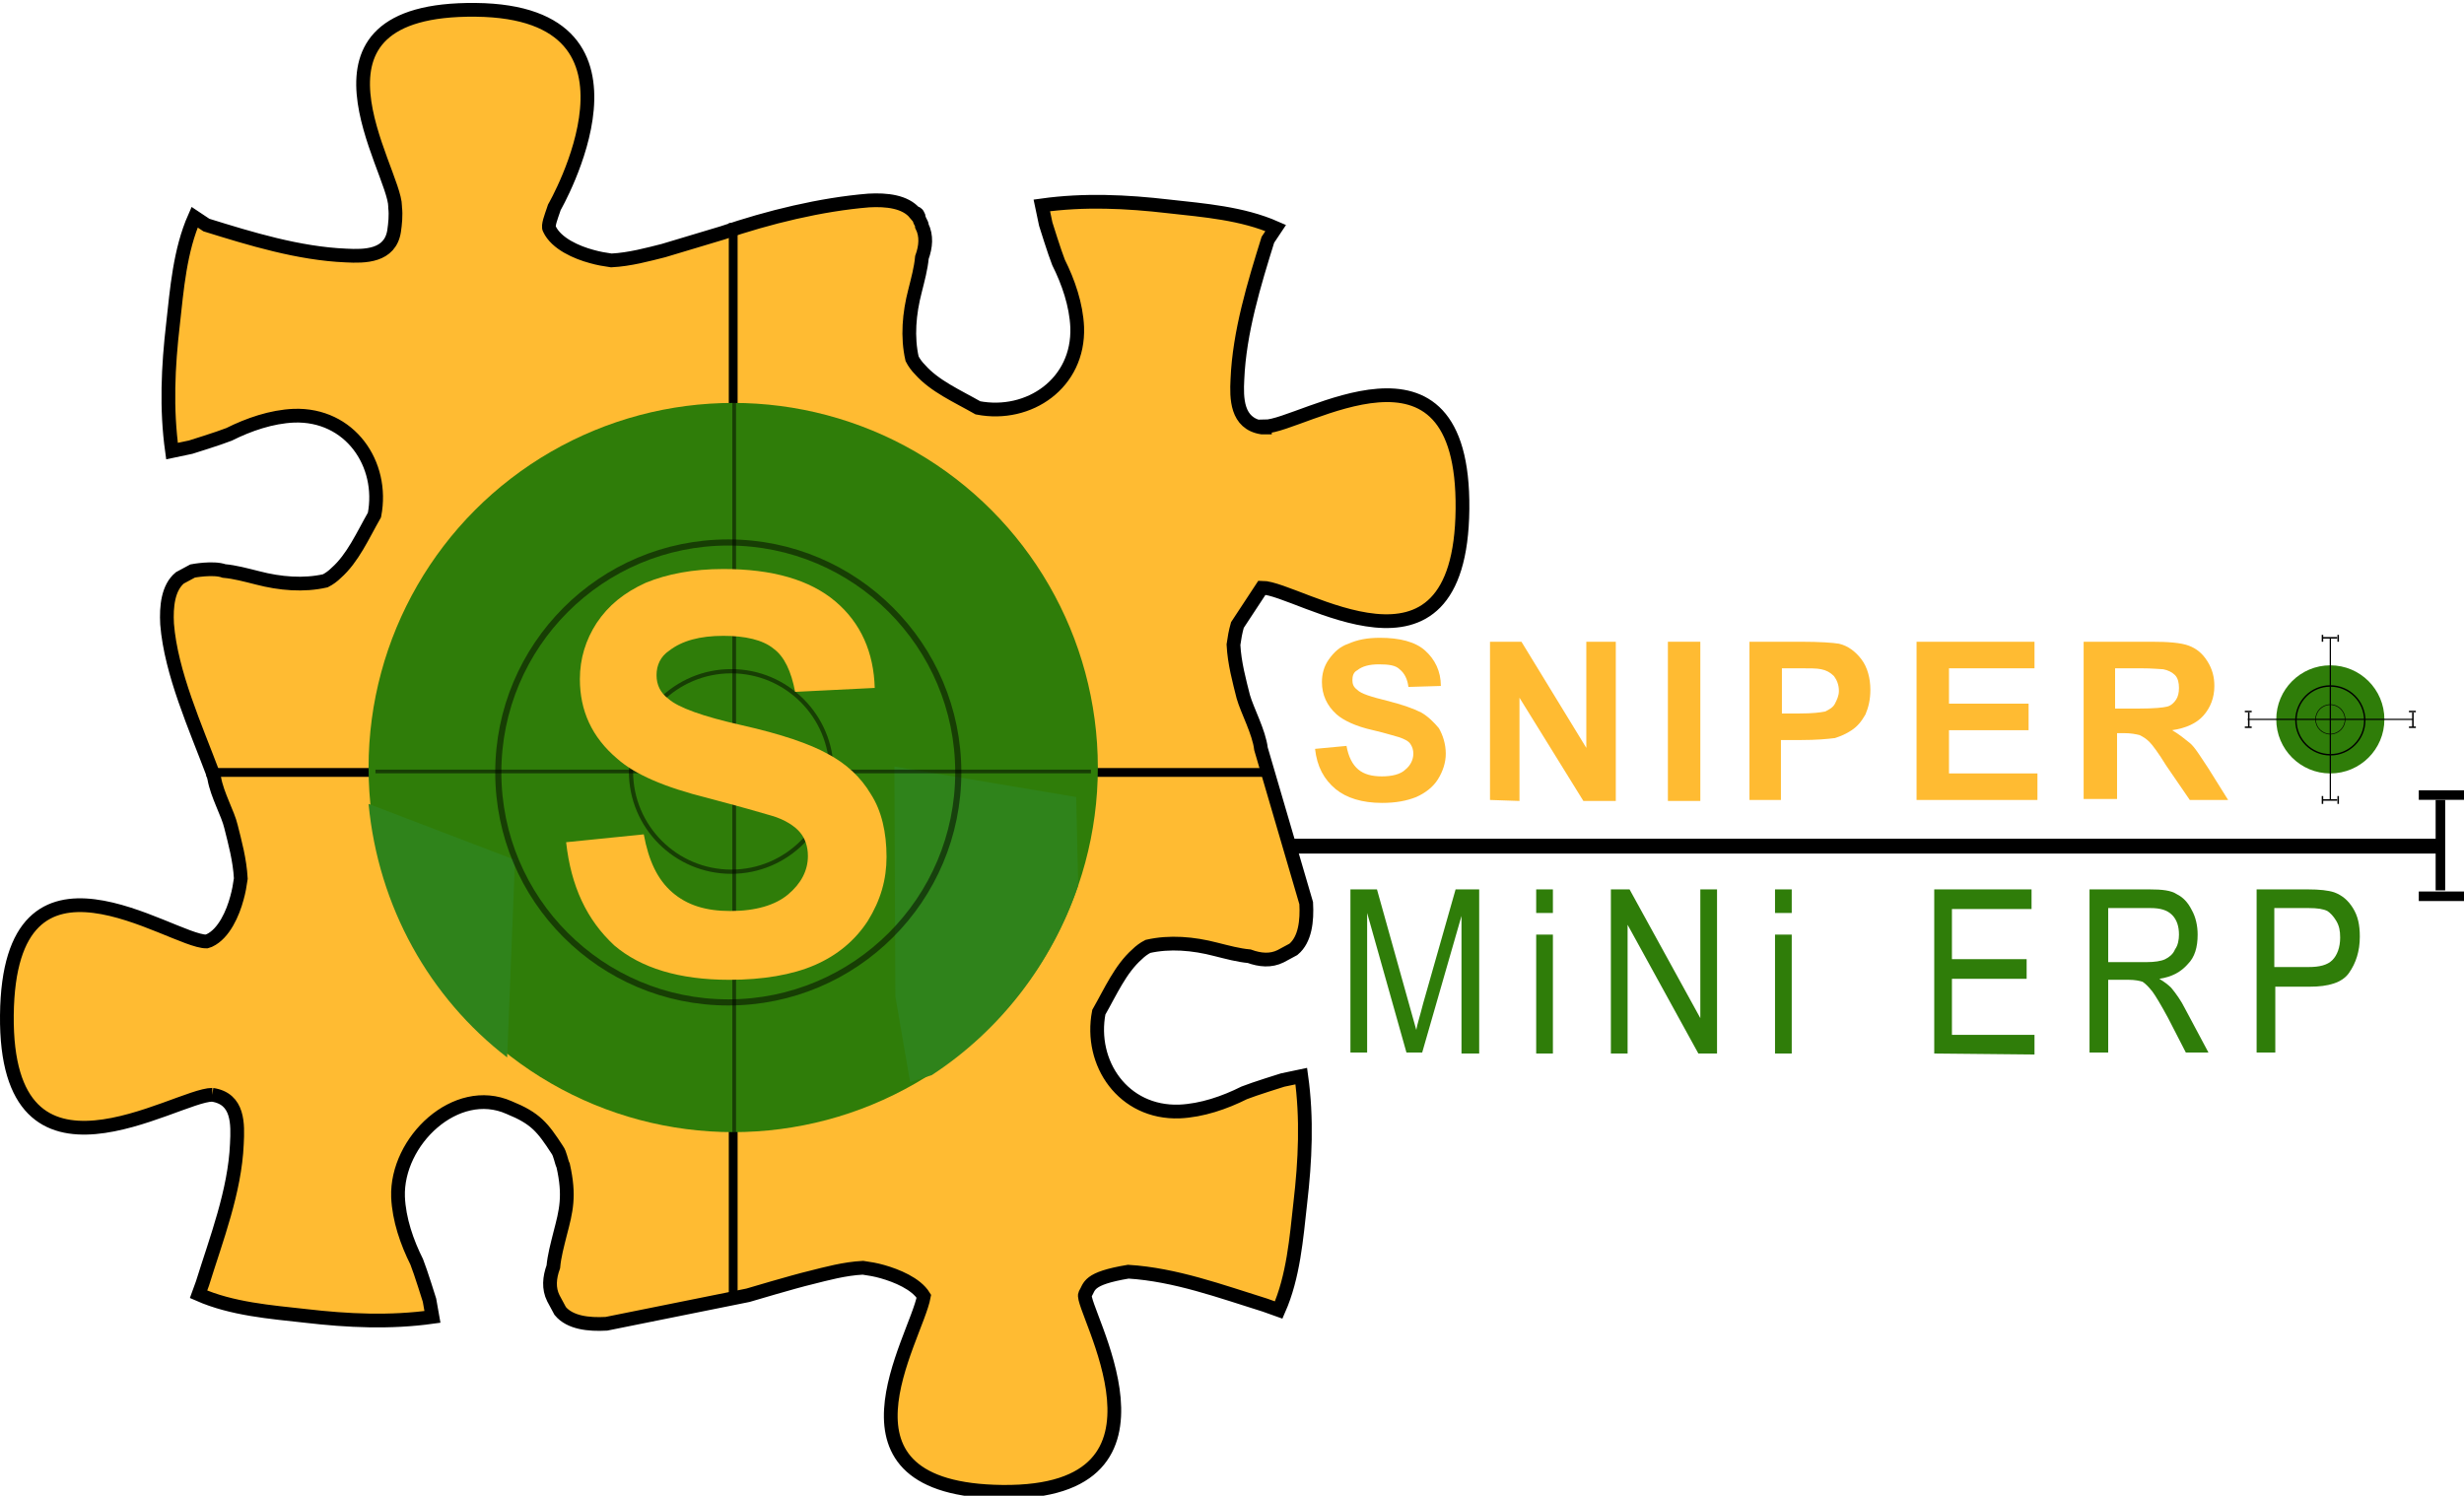 <?xml version="1.0" encoding="utf-8"?>
<!-- Generator: Adobe Illustrator 21.0.2, SVG Export Plug-In . SVG Version: 6.00 Build 0)  -->
<svg version="1.1" id="Layer_1" xmlns="http://www.w3.org/2000/svg" xmlns:xlink="http://www.w3.org/1999/xlink" x="0px" y="0px"
	 viewBox="0 0 250.7 152.2" style="enable-background:new 0 0 250.7 152.2;" xml:space="preserve">
<style type="text/css">
	.st0{fill:none;stroke:#000000;stroke-width:1.506;stroke-miterlimit:10;}
	.st1{fill:#FFBB32;stroke:#000000;stroke-width:1.398;stroke-miterlimit:10;}
	.st2{fill:none;stroke:#000000;stroke-width:0.896;stroke-miterlimit:10;}
	.st3{fill:none;stroke:#1D1D1B;stroke-width:1.791;stroke-miterlimit:10;}
	.st4{fill:#2F7D09;}
	.st5{fill:none;stroke:#000000;stroke-width:0.148;stroke-miterlimit:10;}
	.st6{fill:none;stroke:#000000;stroke-width:6.406687e-02;stroke-miterlimit:10;}
	.st7{fill:none;stroke:#000000;stroke-width:0.121;stroke-miterlimit:10;}
	.st8{fill:none;stroke:#000000;stroke-width:0.125;stroke-miterlimit:10;}
	.st9{fill:#FFBB32;}
	.st10{fill:none;stroke:#000000;stroke-width:0.971;stroke-miterlimit:10;}
	.st11{fill:none;stroke:#000000;stroke-width:0.156;stroke-miterlimit:10;}
	.st12{fill:none;stroke:#000000;stroke-width:0.153;stroke-miterlimit:10;}
	.st13{fill:none;stroke:#000000;stroke-width:0.156;stroke-miterlimit:10;}
	.st14{fill:none;stroke:#000000;stroke-width:0.157;stroke-miterlimit:10;}
	.st15{fill:none;stroke:#000000;stroke-width:0.157;stroke-miterlimit:10;}
	.st16{fill:none;}
	.st17{fill:#2F831B;}
	.st18{opacity:0.5;fill:none;stroke:#000000;stroke-width:0.624;stroke-miterlimit:10;enable-background:new    ;}
	.st19{opacity:0.5;fill:none;stroke:#000000;stroke-width:0.431;stroke-miterlimit:10;enable-background:new    ;}
	.st20{opacity:0.5;fill:none;stroke:#000000;stroke-width:0.374;stroke-miterlimit:10;enable-background:new    ;}
	.st21{opacity:0.5;fill:none;stroke:#000000;stroke-width:0.379;stroke-miterlimit:10;enable-background:new    ;}
</style>
<line class="st0" x1="120.7" y1="86.1" x2="248.4" y2="86.1"/>
<path class="st1" d="M21.6,111.4c-3.7,0-21.1,11.5-20.9-8.1c0.2-19.6,16.7-7.5,20.3-7.5l0.3-0.1c1.5-0.7,2.4-2.8,2.8-4.3
	c0.2-0.7,0.3-1.3,0.4-2c-0.1-1.9-0.6-3.7-1-5.3c-0.3-1.3-1.4-3.2-1.7-4.9l-0.1-0.4C19.9,74,17.4,68.5,17,63.5
	c-0.1-1.8,0.1-3.7,1.3-4.7l1.3-0.7c0,0,2.1-0.4,3.2,0c1.1,0.1,2.2,0.4,3.4,0.7c2.3,0.6,4.7,0.8,6.9,0.3c0.4-0.2,0.8-0.5,1.1-0.8
	c1.7-1.5,2.7-3.8,3.9-5.9c1-5.2-2.5-10.3-8.2-10.1c-2.3,0.1-4.6,0.9-6.6,1.9c-1,0.4-3.9,1.3-3.9,1.3l-1.9,0.4
	c-0.6-4.3-0.4-8.6,0.1-12.9c0.4-3.6,0.7-7.5,2.2-10.9l1.2,0.8c4.5,1.4,9.4,2.9,14.2,3.1c1.9,0.1,4.5,0.1,4.9-2.5
	c0.1-0.7,0.2-1.6,0.1-2.4v-0.1c0-3.7-11.3-20.2,8.2-20s8,20.1,8,20.1l-0.1,0.3c-0.2,0.6-0.6,1.6-0.4,1.9c0.7,1.5,2.8,2.4,4.3,2.8
	c0.7,0.2,1.3,0.3,2,0.4c1.9-0.1,3.7-0.6,5.3-1l6-1.8c4.7-1.6,10-2.9,14.9-3.3c1.8-0.1,3.7,0.1,4.7,1.3c0.2-0.1,0.4,0.3,0.4,0.5
	c0.1,0.4,0.3,0.5,0.3,0.8c0.5,1,0.4,2.1,0,3.2c-0.1,1.1-0.4,2.2-0.7,3.4c-0.6,2.3-0.8,4.7-0.3,6.9c0.2,0.4,0.5,0.8,0.8,1.1
	c1.5,1.7,3.8,2.7,5.9,3.9c5.2,1,10.3-2.5,10.1-8.2c-0.1-2.3-0.9-4.6-1.9-6.6c-0.4-1-1.3-3.9-1.3-3.9l-0.4-1.9
	c4.3-0.6,8.6-0.4,12.9,0.1c3.6,0.4,7.5,0.7,10.9,2.2l-0.8,1.2c-1.4,4.5-2.9,9.4-3.1,14.2c-0.1,1.9-0.1,4.5,2.5,4.9
	c0.1,0,0.2,0,0.3,0v-0.1c3.7,0,20.3-11.2,20.1,8.4c-0.2,19.6-16.7,8-20.4,8l-2.5,3.8c-0.2,0.7-0.3,1.3-0.4,2c0.1,1.9,0.6,3.7,1,5.3
	c0.4,1.4,1.6,3.6,1.8,5.3l4.6,15.7c0.1,1.8-0.1,3.7-1.3,4.7l-1.3,0.7c-1,0.5-2.1,0.4-3.2,0c-1.1-0.1-2.2-0.4-3.4-0.7
	c-2.3-0.6-4.7-0.8-6.9-0.3c-0.4,0.2-0.8,0.5-1.1,0.8c-1.7,1.5-2.7,3.8-3.9,5.9c-1,5.2,2.5,10.3,8.2,10.1c2.3-0.1,4.6-0.9,6.6-1.9
	c1-0.4,3.9-1.3,3.9-1.3l1.9-0.4c0.6,4.3,0.4,8.6-0.1,12.9c-0.4,3.6-0.7,7.5-2.2,10.9l-1.4-0.5c-4.5-1.4-9.1-3.1-13.9-3.4
	c-4.2,0.7-3.9,1.5-4.4,2.3c-0.6,1.3,11.2,20.3-8.4,20.1c-18.8-0.2-8.8-15.5-8-19.9c-0.8-1.3-2.8-2.1-4.2-2.5c-0.7-0.2-1.3-0.3-2-0.4
	c-1.9,0.1-3.7,0.6-5.3,1c-1.7,0.4-6.4,1.8-6.4,1.8l-14.4,2.9c-1.8,0.1-3.7-0.1-4.7-1.3l-0.7-1.3c-0.5-1-0.4-2.1,0-3.2
	c0.1-1.1,0.4-2.2,0.7-3.4c0.6-2.3,1-3.8,0.3-6.9c-0.2-0.4-0.3-1.2-0.6-1.6c-1.5-2.3-2.2-3.2-4.9-4.3c-5.4-2.4-11.5,3.4-11.3,9.1
	c0.1,2.3,0.9,4.6,1.9,6.6c0.4,1,1.3,3.9,1.3,3.9L44,134c-4.3,0.6-8.6,0.4-12.9-0.1c-3.6-0.4-7.5-0.7-10.9-2.2l0.4-1.1
	c1.4-4.5,3.3-9.4,3.5-14.2C24.2,114.4,24.3,111.8,21.6,111.4"/>
<line class="st2" x1="74.6" y1="22.7" x2="74.6" y2="132"/>
<line class="st2" x1="129.2" y1="78.6" x2="21" y2="78.6"/>
<path class="st3" d="M35.1,130.3"/>
<circle class="st4" cx="237.1" cy="73.2" r="5.5"/>
<circle class="st5" cx="237.1" cy="73.3" r="3.5"/>
<circle class="st6" cx="237.1" cy="73.2" r="1.5"/>
<line class="st7" x1="228.7" y1="73.2" x2="245.5" y2="73.2"/>
<line class="st8" x1="237.1" y1="64.9" x2="237.1" y2="81.4"/>
<g>
	<g>
		<path class="st9" d="M133.8,76.2l3.2-0.3c0.2,1.1,0.6,1.9,1.2,2.4c0.6,0.5,1.4,0.7,2.4,0.7c1,0,1.9-0.2,2.4-0.7
			c0.5-0.4,0.8-1,0.8-1.6c0-0.4-0.1-0.7-0.3-1c-0.2-0.3-0.6-0.5-1.2-0.7c-0.4-0.1-1.3-0.4-2.6-0.7c-1.8-0.4-3-1-3.7-1.6
			c-1-0.9-1.5-2-1.5-3.3c0-0.8,0.2-1.6,0.7-2.3c0.5-0.7,1.1-1.3,2-1.6c0.9-0.4,1.9-0.6,3.2-0.6c2,0,3.6,0.4,4.6,1.3
			c1,0.9,1.6,2.1,1.6,3.6l-3.3,0.1c-0.1-0.8-0.4-1.4-0.9-1.8c-0.4-0.4-1.1-0.5-2.1-0.5c-1,0-1.7,0.2-2.2,0.6c-0.4,0.2-0.5,0.6-0.5,1
			c0,0.4,0.1,0.7,0.5,1c0.4,0.4,1.4,0.7,3,1.1c1.6,0.4,2.7,0.8,3.5,1.2c0.7,0.4,1.3,1,1.8,1.6c0.4,0.7,0.7,1.6,0.7,2.6
			c0,0.9-0.3,1.8-0.8,2.6c-0.5,0.8-1.3,1.4-2.2,1.8c-1,0.4-2.1,0.6-3.5,0.6c-2,0-3.6-0.5-4.7-1.4C134.7,79.3,134,78,133.8,76.2z"/>
		<path class="st9" d="M151.6,81.4V65.3h3.2l6.6,10.8V65.3h3v16.2h-3.3l-6.5-10.5v10.5L151.6,81.4L151.6,81.4z"/>
		<path class="st9" d="M169.7,81.4V65.3h3.3v16.2H169.7z"/>
		<path class="st9" d="M178,81.4V65.3h5.2c2,0,3.3,0.1,3.9,0.2c0.9,0.2,1.7,0.8,2.3,1.6s0.9,1.9,0.9,3.1c0,1-0.2,1.8-0.5,2.5
			c-0.4,0.7-0.8,1.2-1.4,1.6c-0.6,0.4-1.1,0.6-1.7,0.8c-0.8,0.1-1.9,0.2-3.4,0.2h-2.1v6.1H178z M181.3,68v4.6h1.8
			c1.3,0,2.1-0.1,2.6-0.2c0.4-0.2,0.8-0.4,1-0.8c0.2-0.4,0.4-0.8,0.4-1.3c0-0.6-0.2-1.1-0.5-1.5c-0.4-0.4-0.8-0.6-1.3-0.7
			c-0.4-0.1-1.2-0.1-2.4-0.1L181.3,68L181.3,68z"/>
		<path class="st9" d="M195,81.4V65.3h12V68h-8.7v3.6h8.1v2.7h-8.1v4.4h9v2.7H195z"/>
		<path class="st9" d="M212,81.4V65.3h6.9c1.7,0,3,0.1,3.8,0.4s1.4,0.8,1.9,1.6s0.7,1.6,0.7,2.5c0,1.2-0.4,2.2-1.1,3
			c-0.7,0.8-1.8,1.3-3.2,1.5c0.7,0.4,1.3,0.9,1.8,1.3s1.1,1.4,1.9,2.6l2,3.2h-3.9l-2.4-3.5c-0.8-1.3-1.4-2.1-1.7-2.4
			c-0.3-0.3-0.6-0.5-1-0.7c-0.4-0.1-0.9-0.2-1.6-0.2h-0.7v6.7H212z M215.2,72.1h2.4c1.6,0,2.5-0.1,2.9-0.2c0.4-0.1,0.7-0.4,0.9-0.7
			c0.2-0.3,0.3-0.7,0.3-1.2c0-0.5-0.1-1-0.4-1.3c-0.3-0.3-0.7-0.5-1.2-0.6c-0.3,0-1-0.1-2.4-0.1h-2.5L215.2,72.1L215.2,72.1z"/>
	</g>
</g>
<g>
	<g>
		<path class="st4" d="M137.4,107.2V90.5h2.7l3.3,11.8l0.7,2.5c0.1-0.6,0.4-1.5,0.7-2.7l3.3-11.6h2.4v16.7h-1.8V93.2l-4,13.9h-1.6
			l-4-14.2v14.2H137.4z"/>
		<path class="st4" d="M156.3,92.9v-2.4h1.7v2.4H156.3z M156.3,107.2V95.1h1.7v12.1H156.3z"/>
		<path class="st4" d="M163.9,107.2V90.5h1.9l7.2,13.1V90.5h1.7v16.7h-1.9l-7.2-13.1v13.1H163.9z"/>
		<path class="st4" d="M180.6,92.9v-2.4h1.7v2.4H180.6z M180.6,107.2V95.1h1.7v12.1H180.6z"/>
		<path class="st4" d="M196.8,107.2V90.5h9.9v2h-8.1v5.1h7.6v2h-7.6v5.7h8.4v2L196.8,107.2L196.8,107.2z"/>
		<path class="st4" d="M212.6,107.2V90.5h6.1c1.3,0,2.2,0.1,2.8,0.5c0.6,0.3,1.1,0.8,1.5,1.6c0.4,0.7,0.6,1.6,0.6,2.5
			c0,1.3-0.3,2.3-1,3c-0.7,0.8-1.6,1.3-2.9,1.5c0.5,0.3,0.9,0.6,1.2,0.9c0.5,0.6,1,1.3,1.4,2.1l2.4,4.5h-2.3l-1.8-3.5
			c-0.7-1.3-1.3-2.3-1.6-2.7c-0.4-0.5-0.7-0.8-1-1c-0.3-0.1-0.8-0.2-1.4-0.2h-2.1v7.4H212.6z M214.5,97.9h3.9c0.8,0,1.5-0.1,1.9-0.3
			c0.4-0.2,0.8-0.5,1-1c0.3-0.4,0.4-1,0.4-1.5c0-0.8-0.2-1.5-0.7-2c-0.5-0.5-1.2-0.7-2.2-0.7h-4.3L214.5,97.9L214.5,97.9z"/>
		<path class="st4" d="M229.6,107.2V90.5h5.2c1.2,0,2.1,0.1,2.7,0.3c0.8,0.3,1.4,0.8,1.9,1.6c0.5,0.8,0.7,1.7,0.7,2.9
			c0,1.5-0.4,2.7-1.1,3.7s-2.1,1.4-4,1.4h-3.5v6.7H229.6z M231.4,98.4h3.5c1.1,0,1.9-0.2,2.4-0.7s0.8-1.3,0.8-2.3
			c0-0.7-0.1-1.2-0.4-1.7c-0.3-0.5-0.6-0.8-0.9-1c-0.4-0.2-1-0.3-1.9-0.3h-3.5V98.4z"/>
	</g>
</g>
<line class="st10" x1="248.3" y1="81.4" x2="248.3" y2="90.6"/>
<line class="st10" x1="246.1" y1="80.9" x2="250.7" y2="80.9"/>
<line class="st10" x1="246.1" y1="91.2" x2="250.7" y2="91.2"/>
<line class="st11" x1="245.5" y1="72.5" x2="245.5" y2="74"/>
<line class="st12" x1="245.1" y1="72.4" x2="245.8" y2="72.4"/>
<line class="st12" x1="245.1" y1="74" x2="245.8" y2="74"/>
<line class="st13" x1="228.8" y1="72.5" x2="228.8" y2="74"/>
<line class="st12" x1="228.4" y1="72.4" x2="229.1" y2="72.4"/>
<line class="st12" x1="228.4" y1="74" x2="229.1" y2="74"/>
<line class="st14" x1="237.8" y1="64.9" x2="236.3" y2="64.9"/>
<line class="st12" x1="237.9" y1="64.6" x2="237.9" y2="65.3"/>
<line class="st12" x1="236.3" y1="64.6" x2="236.3" y2="65.3"/>
<line class="st15" x1="237.8" y1="81.4" x2="236.3" y2="81.4"/>
<line class="st12" x1="237.9" y1="81" x2="237.9" y2="81.8"/>
<line class="st12" x1="236.3" y1="81" x2="236.3" y2="81.8"/>
<circle class="st4" cx="74.6" cy="78.1" r="37.1"/>
<g>
	<path class="st16" d="M92.6,110.1l-1.5-8.7L91,78l18.6,3.3l0.2,9c1.3-3.7,1.9-7.7,1.9-11.9c0-20.5-16.6-37.1-37.1-37.1
		S37.4,57.8,37.4,78.4c0,1.2,0.1,2.3,0.1,3.4l14.9,5.7l-0.8,20.1c6.3,5,14.3,7.9,22.9,7.9c7.5,0,14.4-2.2,20.3-6
		C93.5,109.8,92.6,110.1,92.6,110.1z"/>
	<path class="st17" d="M37.5,81.8c1,10.5,6.2,19.7,14.1,25.8l0.8-20.1L37.5,81.8z"/>
	<path class="st17" d="M91,78l0.1,23.4l1.5,8.7c0,0,1-0.3,2.2-0.7c6.9-4.5,12.2-11.3,14.9-19.3l-0.2-9L91,78z"/>
</g>
<circle class="st18" cx="74.1" cy="78.6" r="23.4"/>
<circle class="st19" cx="74.4" cy="78.5" r="10.2"/>
<line class="st20" x1="38.2" y1="78.5" x2="111" y2="78.5"/>
<line class="st21" x1="74.7" y1="40.8" x2="74.7" y2="115.9"/>
<g>
	<path class="st9" d="M57.6,85.7l7.9-0.8c0.5,2.7,1.4,4.6,2.9,5.9c1.5,1.3,3.4,1.9,5.9,1.9c2.6,0,4.6-0.6,5.9-1.7
		c1.3-1.1,2-2.4,2-3.9c0-1-0.3-1.8-0.8-2.4s-1.5-1.3-2.9-1.7c-1-0.3-3.1-0.9-6.5-1.8c-4.4-1.1-7.4-2.4-9.2-4
		C60.2,75,59,72.3,59,69.1c0-2.1,0.6-4,1.7-5.7c1.2-1.8,2.8-3.1,5-4.1c2.2-0.9,4.8-1.4,7.9-1.4c5,0,8.8,1.1,11.4,3.3s3.9,5.2,4,8.8
		l-8.1,0.4c-0.4-2.1-1.1-3.6-2.2-4.4c-1.1-0.9-2.9-1.3-5.1-1.3c-2.4,0-4.2,0.5-5.5,1.5c-0.9,0.6-1.3,1.5-1.3,2.5
		c0,1,0.4,1.8,1.2,2.4c1,0.9,3.5,1.8,7.5,2.7s6.9,1.9,8.7,2.9c1.9,1,3.4,2.4,4.4,4.1c1.1,1.7,1.6,3.9,1.6,6.4c0,2.3-0.6,4.4-1.9,6.5
		c-1.3,2-3.1,3.5-5.4,4.5c-2.3,1-5.3,1.5-8.7,1.5c-5.1,0-9-1.2-11.7-3.5C59.7,93.6,58.1,90.2,57.6,85.7z"/>
</g>
</svg>
